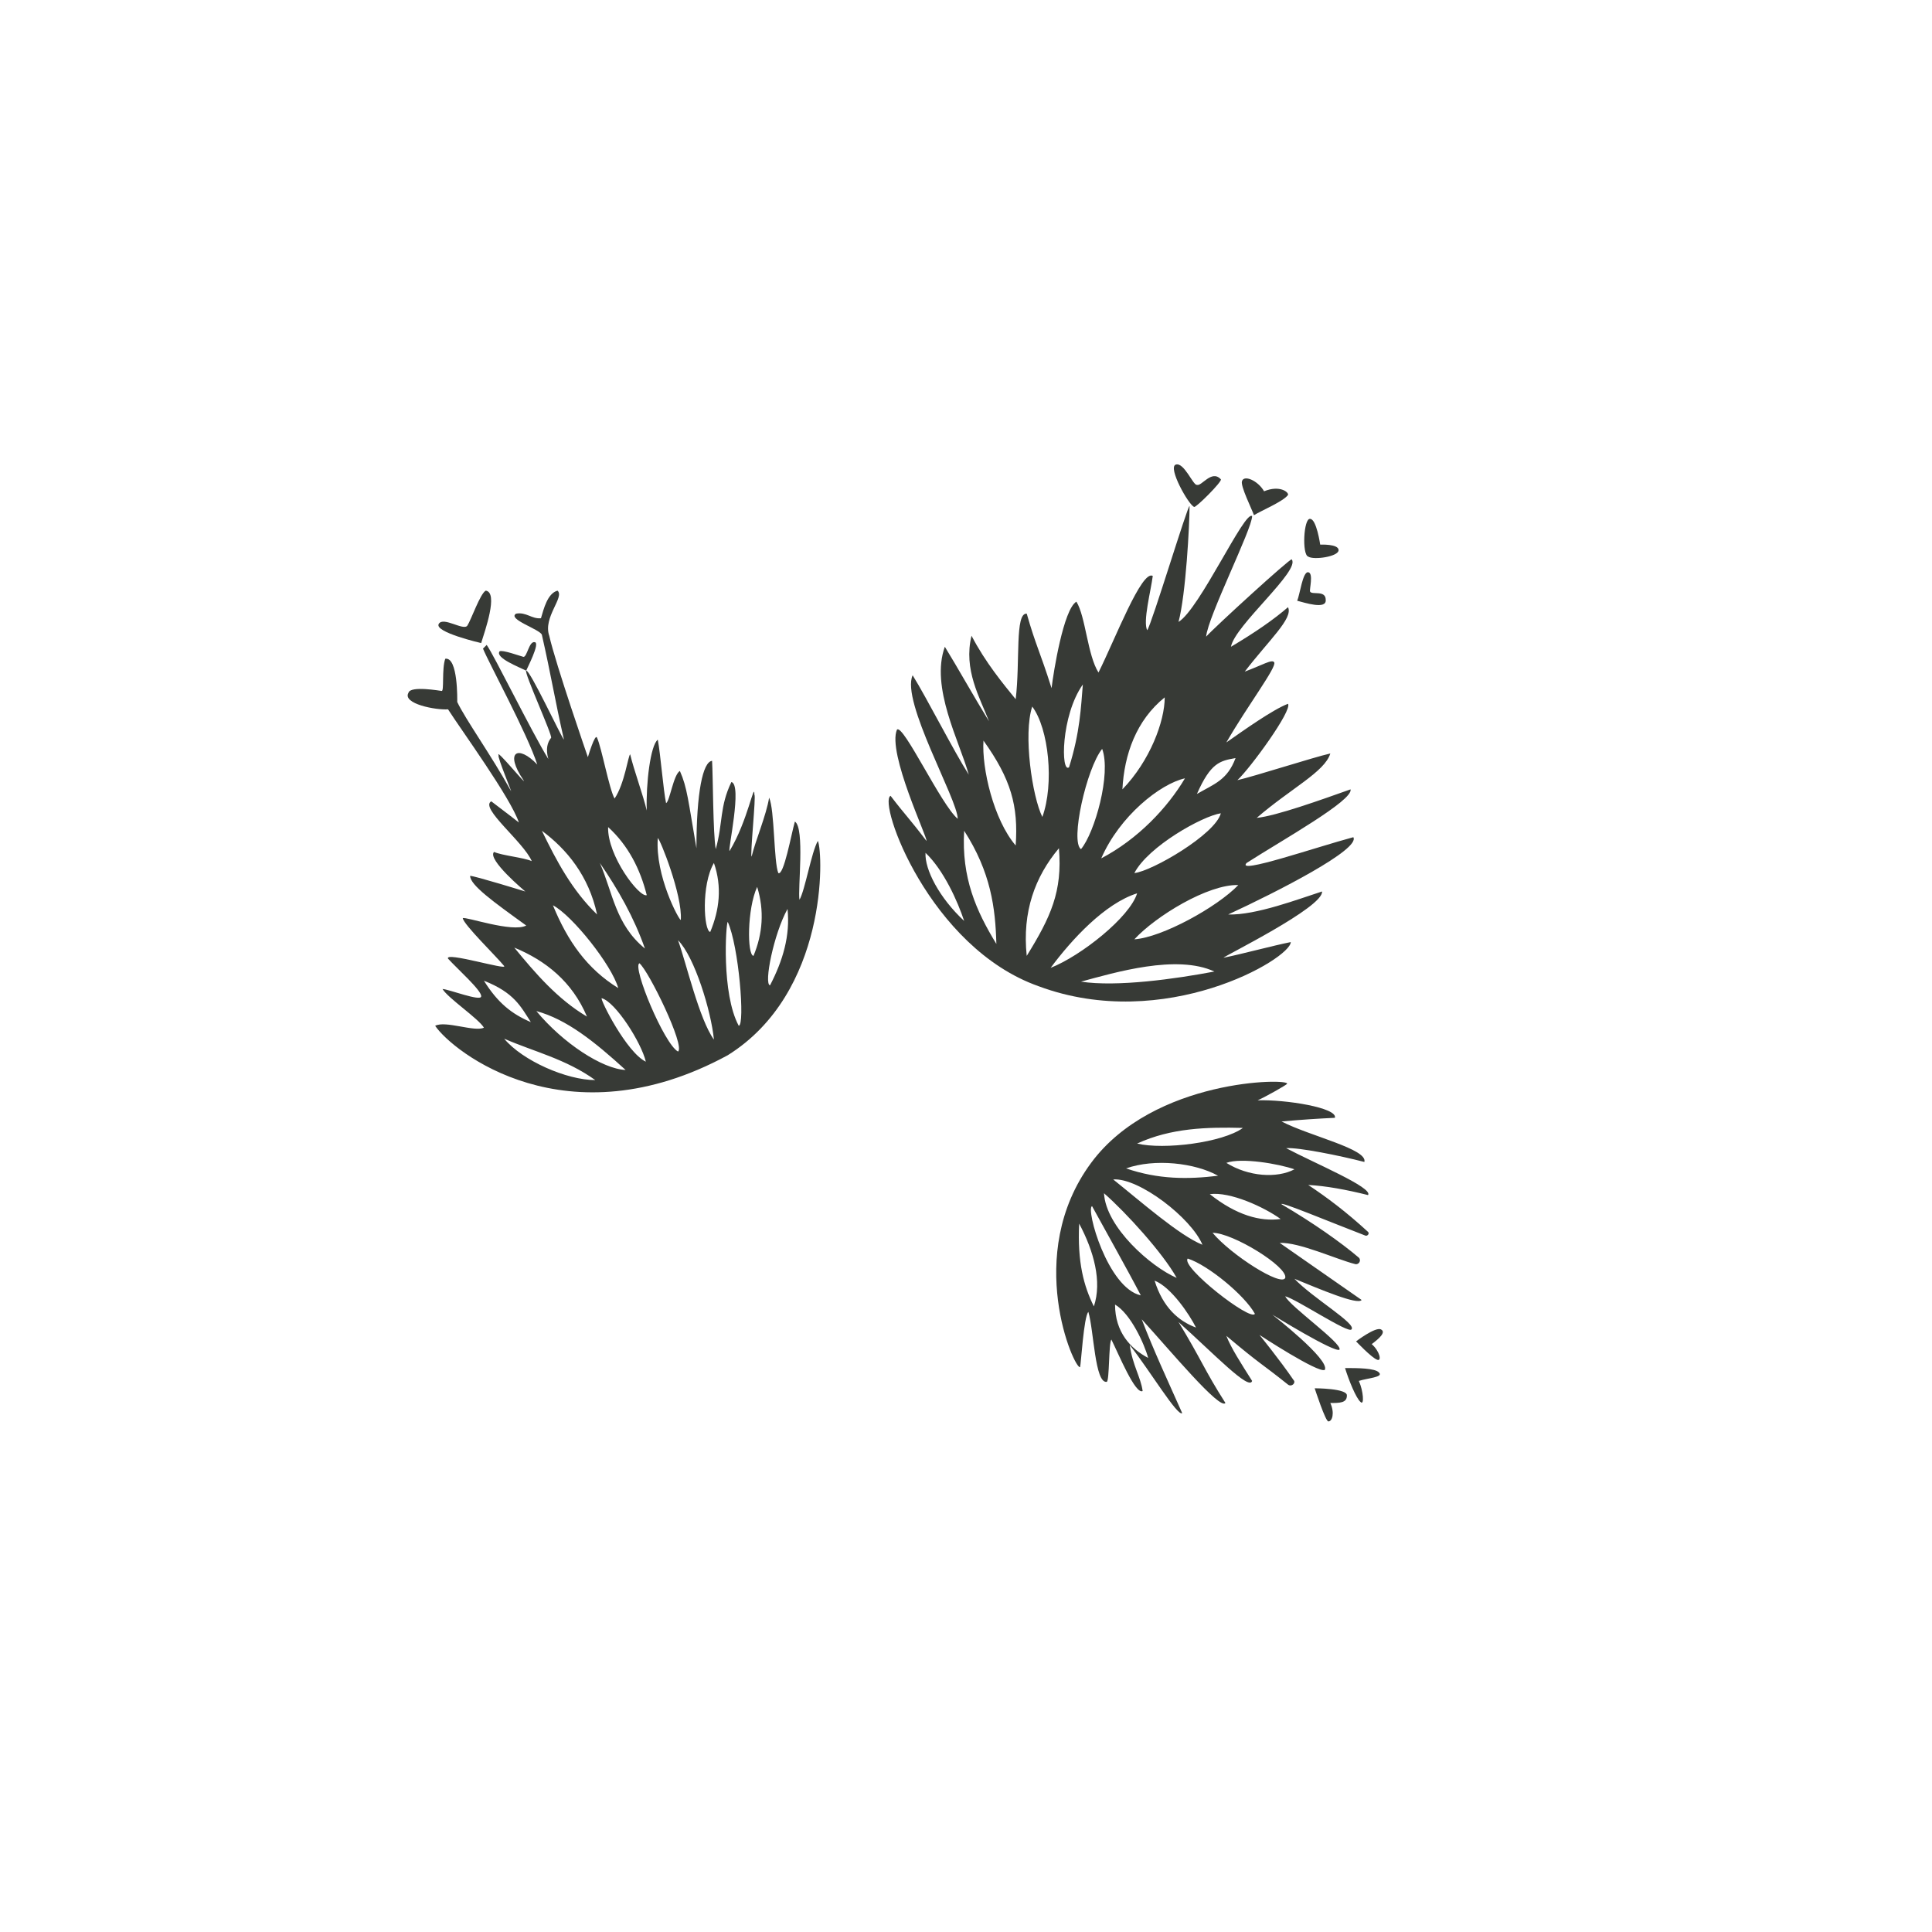 <?xml version="1.0" encoding="UTF-8"?>
<svg id="Layer_1" xmlns="http://www.w3.org/2000/svg" version="1.1" viewBox="0 0 210 210">
  <!-- Generator: Adobe Illustrator 29.7.1, SVG Export Plug-In . SVG Version: 2.1.1 Build 8)  -->
  <defs>
    <style>
      .st0 {
        fill: #373a36;
      }
    </style>
  </defs>
  <g id="Layer_11" data-name="Layer_1">
    <g>
      <g>
        <path class="st0" d="M47.7,67.8c.5-.8,2.7.8,3.1.2.4-.6,1.4-3.5,2-3.8,1.4.2-.1,4.4-.5,5.7,0,0-5.2-1.2-4.6-2.1Z"/>
        <path class="st0" d="M58.1,69.8c-.6-.1-.8,1.6-1.2,1.6-.4-.1-2.3-.8-2.6-.6-.5.7,2.1,1.7,2.9,2.1,0-.1,1.6-3.1.9-3.1Z"/>
        <path class="st0" d="M88.9,91.4c-.7,1.2-1.4,5.4-2,6.4-.2-1.1.6-7.8-.5-8.5-.4,1.4-1.2,5.9-1.8,5.6-.5-1.2-.4-6.9-1-8.2-.3,1.9-1.5,4.7-1.9,6.4-.2,0,.5-6.7.3-6.7,0-1.6-.7,2.8-2.7,6.1-.2-.1,1.4-7.2.2-7.5-1.3,2.7-.9,4.4-1.7,7.3-.3-1.6-.3-8-.4-9.6-1,.1-1.7,3.4-1.7,9.5-.9-5.2-1-6.6-1.8-8.4-.7.4-1.1,3.3-1.5,3.5-.3-1.4-.6-5.3-.9-6.9-.8.6-1.3,4.8-1.2,7.7-.4-1.7-1.4-4.4-1.8-6.1-.2,0-.6,3.2-1.7,4.8-.6-1.1-1.4-5.5-1.9-6.6-.2-.6-1,2.1-1,2.1,0,0-3.5-10.1-4.2-13.2-.7-2,1.7-4.2.9-4.9-1.1.3-1.5,2-1.8,3-1,.1-1.6-.7-2.7-.5-1,.6,2.6,1.7,2.8,2.3,1,4.4,1.4,7,2.4,11.4-.4-.5-3.7-7.6-4.1-7.5-.3.1,2.9,7.1,2.7,7.3-.4.5-.6,1.2-.3,2.3-1.9-3.1-5.9-11.3-6.7-12.4l-.4.4c.6,1.5,4.8,9.2,5.9,12.6-2.1-2.2-3.6-1.4-1.5,1.7.5.8-3.1-3.6-2.7-2.7-.2.1,1.7,4.6,1.3,3.8-2.1-3.8-4.9-7.7-5.8-9.6,0-.2.1-4.9-1.3-4.7-.4,1.1-.1,3.6-.4,3.5-.1,0-3.4-.6-3.6.2-.7,1.2,3,1.9,4.3,1.8,1.4,2.2,6.8,9.6,7.7,12.3-1.4-1.1-2.1-1.6-3-2.3-1.3.7,3.5,4.4,4.4,6.5-.9-.4-3.2-.6-4.1-1-.8.8,3.4,4.3,3.4,4.3,0,0-5.5-1.7-6-1.7,0,1,2.5,2.8,6.1,5.4-1.5.8-6.6-1-6.9-.8.1.7,3.6,4.1,4.5,5.2.4.5-6.5-1.6-6.1-.8,1,1.1,3.7,3.5,3.6,4.1,0,.6-3.6-.8-4.2-.8.6,1,3.9,3.2,4.5,4.2-1,.5-4.2-.8-5.3-.2,1.9,2.8,14.3,12.7,31.8,3.2,10.9-6.8,10.4-21.9,9.8-23.3ZM71.5,91.1c.2,0,2.7,6.2,2.5,8.9-.2,0-2.8-4.8-2.5-8.9ZM70.3,97.3c-.8.3-4.3-4.3-4.2-7.4,2.2,2,3.5,4.6,4.2,7.4ZM70.1,103.1c-3.2-2.6-3.5-6.1-4.9-9.3,2,2.9,3.7,5.9,4.9,9.3ZM67.2,107.4c-3.4-2.1-5.5-5.1-7.1-9,2.1,1.1,6.4,6.5,7.1,9ZM64.9,99.4c-2.7-2.6-4.4-5.8-6-9.1,2.7,2,5.1,4.9,6,9.1ZM63.8,110.5c-3.2-1.9-5.6-4.7-7.9-7.5,3.4,1.4,6.3,3.7,7.9,7.5ZM57.7,111.1c-2.1-.9-3.6-2.1-5.1-4.5,3.3,1.3,4,2.8,5.1,4.5ZM54.8,112.9c3.2,1.4,6.7,2.2,9.9,4.5-3.1,0-7.9-2.1-9.9-4.5ZM58.3,109.9c3.3.9,6.3,3.3,9.7,6.4-2.5-.1-6.8-2.9-9.7-6.4ZM65.4,108.5c1.5.4,4.3,4.8,4.8,6.9-2.1-1-5-6.8-4.8-6.9ZM73.7,114.3c-1.5-.8-5-9.2-4.2-9.6,1,.8,5,9,4.2,9.6ZM73.7,102.2c1.8,1.8,3.6,7.7,3.9,10.8-1.6-2.2-3-8.3-3.9-10.8ZM77.2,101.3c-.7-.1-1-5.1.4-7.5.9,2.6.6,5.1-.4,7.5ZM80.3,111.5c-1.9-3.5-1.4-11.1-1.2-11.3,1.2,2.6,1.9,11.2,1.2,11.3ZM81.9,103.9c-.7-.1-.7-5.1.4-7.5.8,2.6.6,5.1-.4,7.5ZM83.7,107.1c-.7-.1.4-5.6,1.9-8.3.3,2.9-.5,5.6-1.9,8.3Z"/>
      </g>
      <g>
        <path class="st0" d="M142.9,150.9s3.6,0,3.5.8c0,.8-.8.8-1.8.8.5,1.1.2,2-.2,2-.3.1-1.5-3.6-1.5-3.6Z"/>
        <path class="st0" d="M146.2,148.7c1.3,0,3.3,0,3.7.5.5.5-1.3.6-2.2.9.5,1.1.6,2.7.2,2.3-.5-.4-1.3-2.4-1.7-3.7Z"/>
        <path class="st0" d="M147.4,145.8s2.1-1.6,2.7-1.3c.6.3-.2,1-1,1.6.9.8,1.1,1.9.6,1.7-.6-.2-2.3-2-2.3-2Z"/>
        <path class="st0" d="M118.3,142.6c.6,2,.7,7.8,2,7.6.3-.1.2-4.2.5-4.6.8,1.6,2.6,6,3.4,5.6-.2-1.5-1.1-2.8-1.4-5,2.2,2.8,5.2,7.8,5.7,7.4-1.6-3.6-3.1-6.8-4.4-10.2,3.1,3.4,8.5,9.9,9.1,9.1-2.3-3.6-2.6-4.7-5.1-8.8,3.9,3.5,7.7,7.5,8,6.4-1.2-1.9-2.3-3.6-2.8-4.9,3.8,3.2,3.7,2.9,6.7,5.3.4.3.9-.2.6-.5-1.5-2.2-3.7-4.9-3.7-4.9,0,0,6.4,4.2,7.1,3.8.6-1.1-5.7-6-5.7-6,0,0,6.8,4.2,7.3,3.8.3-.7-5.4-4.7-5.9-5.8,1.2.3,6.9,4.1,7.2,3.6.6-.6-4.2-3.4-6.2-5.5,2.7,1.1,6.9,2.9,7.3,2.3l-8.9-6.2c2.1-.1,6.2,1.8,8.2,2.3.4.1.7-.4.4-.7-2-1.7-5-3.8-8.4-5.8-.3-.4,5.2,1.9,9.1,3.4.2.1.5-.2.3-.4-2.4-2.2-4.4-3.7-6.5-5.1,1.9.1,4.1.5,6.5,1.1.6-.8-5.9-3.5-8.9-5.1,1.3-.1,5.8.8,8.5,1.5.4-1.4-5.9-2.8-9-4.4,2.2-.2,3.8-.3,5.8-.4.3-1.1-5.4-2-8.4-1.9.9-.4,3.2-1.7,3.2-1.8.3-.6-14.5-.6-21.3,8.6-7.4,10-1.8,22.5-1.2,22.2.1-.3.4-5.5.9-6ZM131.5,129.8c2.2-.3,5.9,1.4,7.7,2.7-2.2.3-4.8-.4-7.7-2.7ZM133.3,126.4c1.6-.6,5.7.1,7.4.7-1.9,1-5,.8-7.4-.7ZM135.1,122.6c-2.2,1.6-8.6,2.4-11.5,1.7,3.7-1.7,7.6-1.8,11.5-1.7ZM132.4,127.8c-3.3.4-6.5.4-10-.8,3.1-1.1,7.5-.6,10,.8ZM139.7,138.9c-.4,1-5.9-2.5-7.9-4.9,2.2,0,8.2,3.7,7.9,4.9ZM121,128.2c2.8-.2,8.5,4.2,9.7,7.1-2.5-1-6.7-4.7-9.7-7.1ZM124.8,147.6c-1.9-1-3.6-2.8-3.6-5.8,1.7,1,3.2,4.3,3.6,5.8ZM130,144.3c-1.9-.7-3.6-2.2-4.5-5.1,1.8.7,3.8,3.7,4.5,5.1ZM136.4,142.8c-.4.9-8.1-5.1-7.3-6,2.2.7,6.2,4,7.3,6ZM120,129.7c2.4,2.1,6.4,6.5,7.9,9.2-2.8-1.2-7.7-5.5-7.9-9.2ZM118.7,131.1c1.2,2.2,3.9,7,5.3,9.7-3.6-.8-6-9.4-5.3-9.7ZM117.3,133c1.6,3,2.5,6.3,1.6,9-1.1-2.2-1.8-4.8-1.6-9Z"/>
      </g>
      <g>
        <path class="st0" d="M137.4,53.4c-.7-1.2-2.2-1.8-2.4-1.1-.2.5,1.1,3.1,1.3,3.7.8-.5,3.2-1.5,3.7-2.2.1-.3-.9-1.1-2.6-.4Z"/>
        <path class="st0" d="M142.4,56.4c-.7-.1-.9,3.9-.2,4.1.6.4,3.3,0,3.3-.7s-2-.6-2-.6c0,0-.4-2.8-1.1-2.8Z"/>
        <path class="st0" d="M127.8,50.5c-.9.3,1.4,4.4,2,4.6.2.1,3.1-2.8,2.9-3-1-1.1-2.1.8-2.6.6-.4.1-1.4-2.5-2.3-2.2Z"/>
        <path class="st0" d="M141,65.3c.8.2,3.2,1,3.1-.1,0-1.1-1.5-.5-1.7-.9-.1-.2.4-2-.2-2.1-.6-.1-.9,2.4-1.2,3.1Z"/>
        <path class="st0" d="M140.3,102.4c-2,.4-5.3,1.3-7.3,1.7-.1-.1,10.9-5.5,10.7-7.2-2.5.8-7.2,2.6-10.2,2.5,5.4-2.5,14.4-7.1,13.6-8.4-4.1,1.1-12.8,4.1-11.6,2.8,3.9-2.5,11.6-6.8,11.3-8-3.1,1.1-8.1,2.9-10.2,3.1,3.7-3.2,7.4-5,8-7-1.8.4-8.3,2.5-10.1,2.9,1.4-1.3,6-7.6,5.5-8.3-1.6.6-4.7,2.8-6.7,4.2,2.3-4,5.5-8.2,5.2-8.7-.2-.4-1.3.3-3.2,1,2.6-3.4,5.3-5.8,4.7-7-1.5,1.3-3.5,2.7-6.2,4.3.4-2.3,7.6-8.3,6.6-9.5-.2-.1-8.3,7.3-9.3,8.4.2-2.2,5-11.7,5-13.1-.8-.7-5.7,10.1-8,11.5.8-3,1.2-10.6,1.2-12.6-.2-.1-4.1,12.8-4.6,13.5-.5-.9.4-4.3.6-5.9-1.2-.7-4.1,6.9-5.9,10.5-1.2-1.9-1.4-6.1-2.4-7.7-1.4.8-2.5,7.7-2.7,9.4-1.3-4.1-1.7-4.6-2.7-8.1-1.3-.1-.7,5.2-1.2,9.3-1.3-1.6-3.3-4-4.8-6.9-.9,3.7.9,6.7,1.9,9.3-1.6-2.6-3.5-6-4.8-8.1-1.6,4.4,1.6,10.3,2.6,13.9-1.6-2.5-4.6-8.4-6.1-10.8-1.3,2.8,4.9,13.5,4.9,15.6-1.8-1.5-5.9-10.3-6.6-9.7-1.1,2.5,3.4,11.9,3.2,12.1-1.9-2.5-2.3-2.8-3.9-4.9-1.4.7,4.2,16.5,16.1,20.7,13.7,5.1,27.4-3,27.4-4.8ZM126.6,75.8c0,2.6-1.6,6.9-4.6,10,.2-3.8,1.5-7.5,4.6-10ZM117.5,92.3c-1.2-.8.6-8.8,2.3-10.9,1,2.7-.8,9.1-2.3,10.9ZM116.2,83.4c-.9.7-.9-5.6,1.5-9-.2,2.4-.3,5.2-1.5,9ZM113.3,88.8c-1.1-2.2-2.1-9-1.1-12,1.8,2.4,2.4,8.4,1.1,12ZM106.9,80.5c3,4.2,3.8,7.1,3.5,11.4-2.4-2.8-3.7-8.4-3.5-11.4ZM100.6,92.7c2,1.9,3.5,5.3,4.2,7.4-2.7-2.5-4.3-5.6-4.2-7.4ZM104.8,90.3c2.9,4.5,3.4,8.4,3.5,12.3-2.2-3.6-3.8-7.2-3.5-12.3ZM115.1,92.2c.4,4.7-.9,7.5-3.5,11.7-.5-4.8.9-8.6,3.5-11.7ZM119.7,93.3c2-4.6,6.4-8.1,9.1-8.7-1.9,3.2-5.1,6.6-9.1,8.7ZM134.6,96.2c-2.3,2.4-8.3,5.7-11.3,5.9,2.3-2.5,8-6,11.3-5.9ZM134.3,82.4c-.9,2.4-2.3,2.8-4.2,3.9,1.5-3.4,2.5-3.6,4.2-3.9ZM114.2,105.2c2.3-3.1,5.9-7,9.4-8.1-.8,2.6-6.1,6.8-9.4,8.1ZM123.3,94.9c1.5-2.9,7.4-6.2,9.4-6.5-.6,2.3-7.5,6.3-9.4,6.5ZM117.5,106.7c3.7-1,10.4-3,14.5-1.1-4.2.8-10.6,1.7-14.5,1.1Z"/>
      </g>
    </g>
  </g>
</svg>